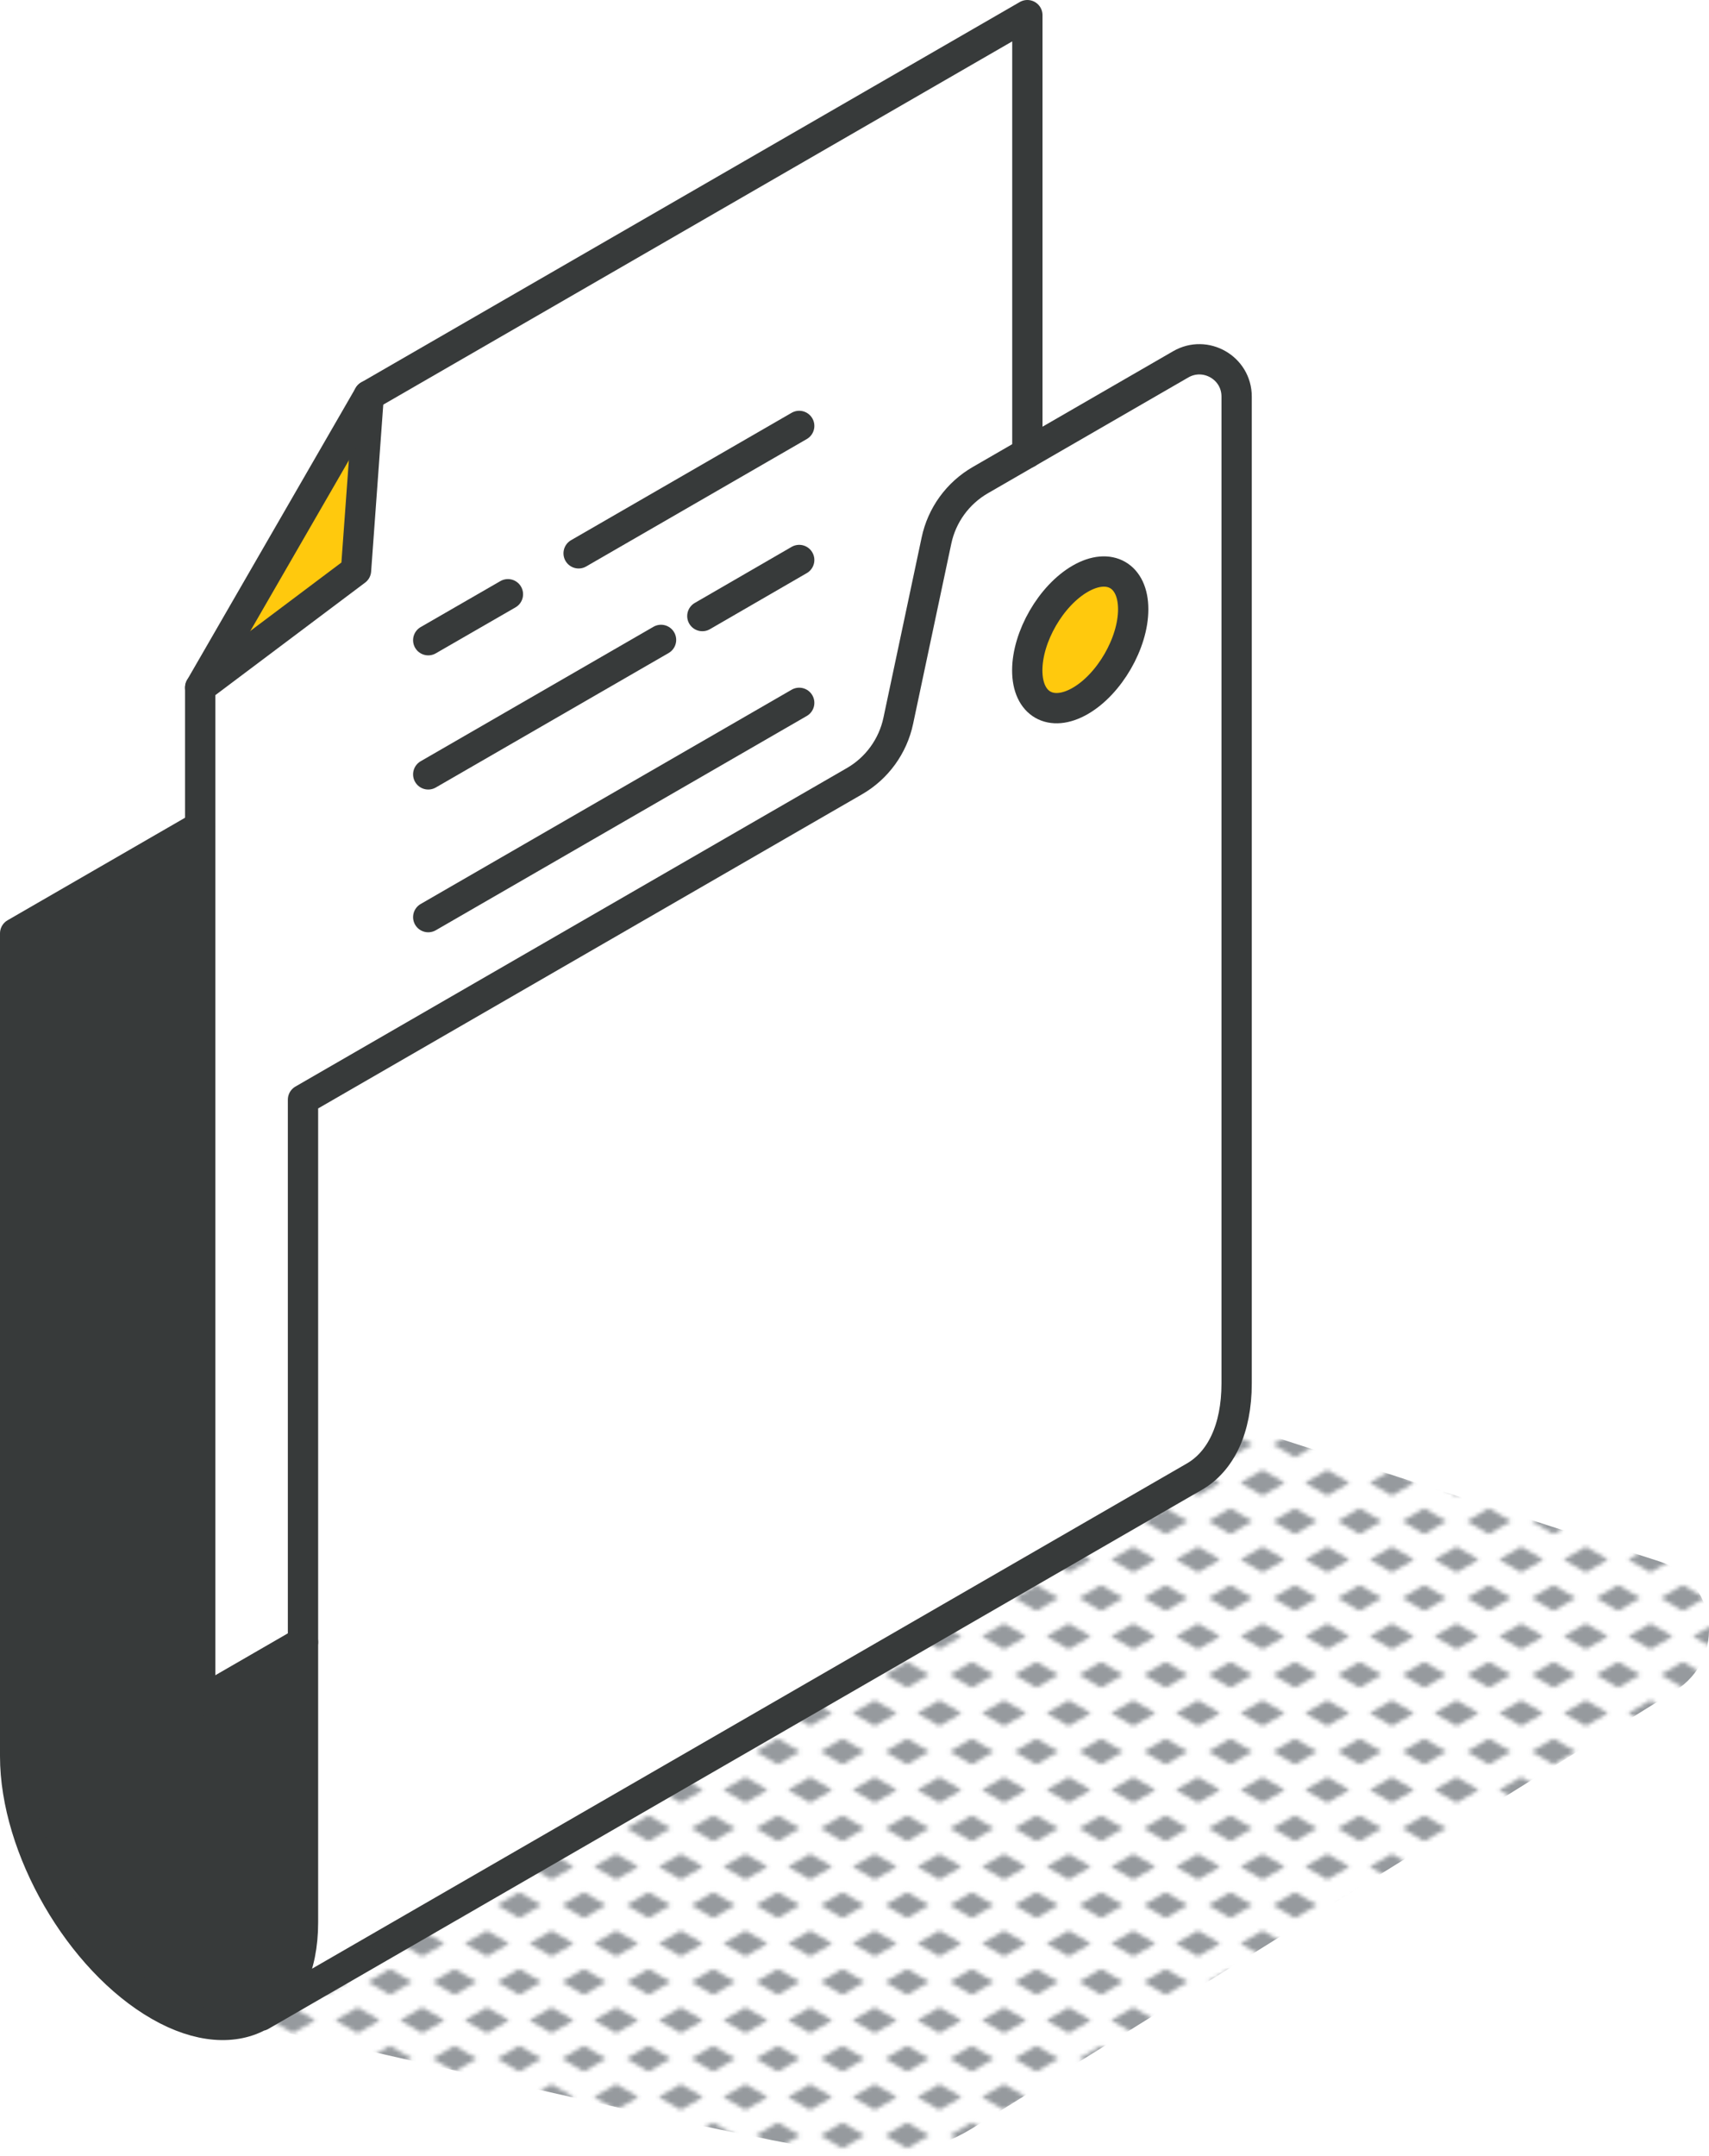 <?xml version="1.0" encoding="UTF-8"?>
<svg id="Layer_2" data-name="Layer 2" xmlns="http://www.w3.org/2000/svg" xmlns:xlink="http://www.w3.org/1999/xlink" viewBox="0 0 169.21 213.39">
  <defs>
    <style>
      .cls-1, .cls-2 {
        fill: none;
      }

      .cls-3 {
        fill: #969a9e;
      }

      .cls-2 {
        stroke: #373a3a;
        stroke-linecap: round;
        stroke-linejoin: round;
        stroke-width: 3px;
      }

      .cls-4 {
        fill: #fff;
      }

      .cls-5 {
        fill: #ffc90d;
      }

      .cls-6 {
        fill: #373a3a;
      }

      .cls-7 {
        fill: url(#New_Pattern_Swatch_3);
      }
    </style>
    <pattern id="New_Pattern_Swatch_3" data-name="New Pattern Swatch 3" x="0" y="0" width="16" height="19" patternTransform="translate(1561.8 -4804.65) scale(.4)" patternUnits="userSpaceOnUse" viewBox="0 0 16 19">
      <g>
        <rect class="cls-1" x="0" y="0" width="16" height="19"/>
        <g>
          <polygon class="cls-3" points="16 22.18 10.5 19 16 15.82 21.5 19 16 22.18"/>
          <polygon class="cls-3" points="8 12.68 2.5 9.5 8 6.32 13.5 9.5 8 12.68"/>
        </g>
        <polygon class="cls-3" points="0 22.18 -5.5 19 0 15.82 5.5 19 0 22.18"/>
        <polygon class="cls-3" points="16 3.18 10.5 0 16 -3.18 21.5 0 16 3.18"/>
        <polygon class="cls-3" points="0 3.18 -5.5 0 0 -3.18 5.5 0 0 3.18"/>
      </g>
    </pattern>
  </defs>
  <g id="Layer_1-2" data-name="Layer 1">
    <g>
      <path class="cls-7" d="M20.66,199.95c1.87-.75,45.17,10.38,63.09,13.21,4.32.68,8.74-.19,12.48-2.47l69.57-43.3c5.19-3.17,4.27-10.97-1.51-12.84l-62.36-20.16S18.35,200.88,20.66,199.95Z"/>
      <g id="folder_document" data-name="folder document">
        <g>
          <path class="cls-4" d="M122.44,39.25v97.68c0,4.55-1.6,7.74-4.18,9.23l-92.44,53.37-.02-.03c2.59-1.5,4.2-4.69,4.2-9.19v-81.44l54.59-31.52c2.23-1.29,3.82-3.47,4.35-5.99l3.78-17.83c.53-2.52,2.11-4.71,4.35-5.99l19.84-11.46c2.45-1.41,5.53.35,5.53,3.19ZM106.96,69.38c2.89-1.67,5.24-5.73,5.24-9.07s-2.35-4.7-5.24-3.03c-2.9,1.67-5.25,5.73-5.25,9.08s2.35,4.7,5.25,3.02Z"/>
          <path class="cls-5" d="M112.2,60.31c0,3.33-2.35,7.4-5.24,9.07-2.9,1.67-5.25.32-5.25-3.02s2.35-7.41,5.25-9.08c2.89-1.66,5.24-.31,5.24,3.03Z"/>
          <path class="cls-4" d="M101.72,1.5v43.34l-4.64,2.68c-2.24,1.29-3.82,3.47-4.35,5.99l-3.78,17.83c-.53,2.52-2.12,4.71-4.35,5.99l-54.59,31.52v53.68l-10.18,5.88v-100.36l15.44-11.59,1.26-17.32L101.72,1.5Z"/>
          <polygon class="cls-5" points="36.51 39.15 35.25 56.47 19.82 68.06 36.51 39.15"/>
          <path class="cls-6" d="M30,162.54v27.76c0,4.51-1.61,7.7-4.2,9.19-2.58,1.48-6.12,1.29-10-.93-7.9-4.52-14.3-15.6-14.3-24.71v-81.45l18.32-10.58v86.59l10.18-5.88Z"/>
        </g>
        <g>
          <path class="cls-2" d="M25.82,199.53l92.44-53.37c2.58-1.49,4.18-4.68,4.18-9.23V39.25c0-2.84-3.08-4.6-5.53-3.19l-19.84,11.46c-2.24,1.29-3.82,3.47-4.35,5.99l-3.78,17.83c-.53,2.52-2.12,4.71-4.35,5.99l-54.59,31.52v81.44c0,4.51-1.61,7.7-4.2,9.19-2.57,1.48-6.12,1.29-10-.93-7.9-4.52-14.3-15.6-14.3-24.71v-81.45l18.32-10.58"/>
          <polyline class="cls-2" points="19.82 68.06 35.25 56.47 36.51 39.15"/>
          <polyline class="cls-2" points="30 162.54 19.82 168.42 19.82 68.06 36.51 39.15 101.72 1.5 101.72 44.84"/>
          <line class="cls-2" x1="42.4" y1="63.37" x2="50.29" y2="58.82"/>
          <line class="cls-2" x1="57.29" y1="54.77" x2="79.13" y2="42.16"/>
          <line class="cls-2" x1="42.4" y1="76.65" x2="65.45" y2="63.34"/>
          <line class="cls-2" x1="69.54" y1="60.98" x2="79.13" y2="55.43"/>
          <line class="cls-2" x1="42.4" y1="90.78" x2="79.13" y2="69.57"/>
          <path class="cls-2" d="M112.2,60.31c0,3.33-2.35,7.4-5.24,9.07-2.9,1.67-5.25.32-5.25-3.02s2.35-7.41,5.25-9.08c2.89-1.66,5.24-.31,5.24,3.03Z"/>
        </g>
      </g>
    </g>
  </g>
</svg>